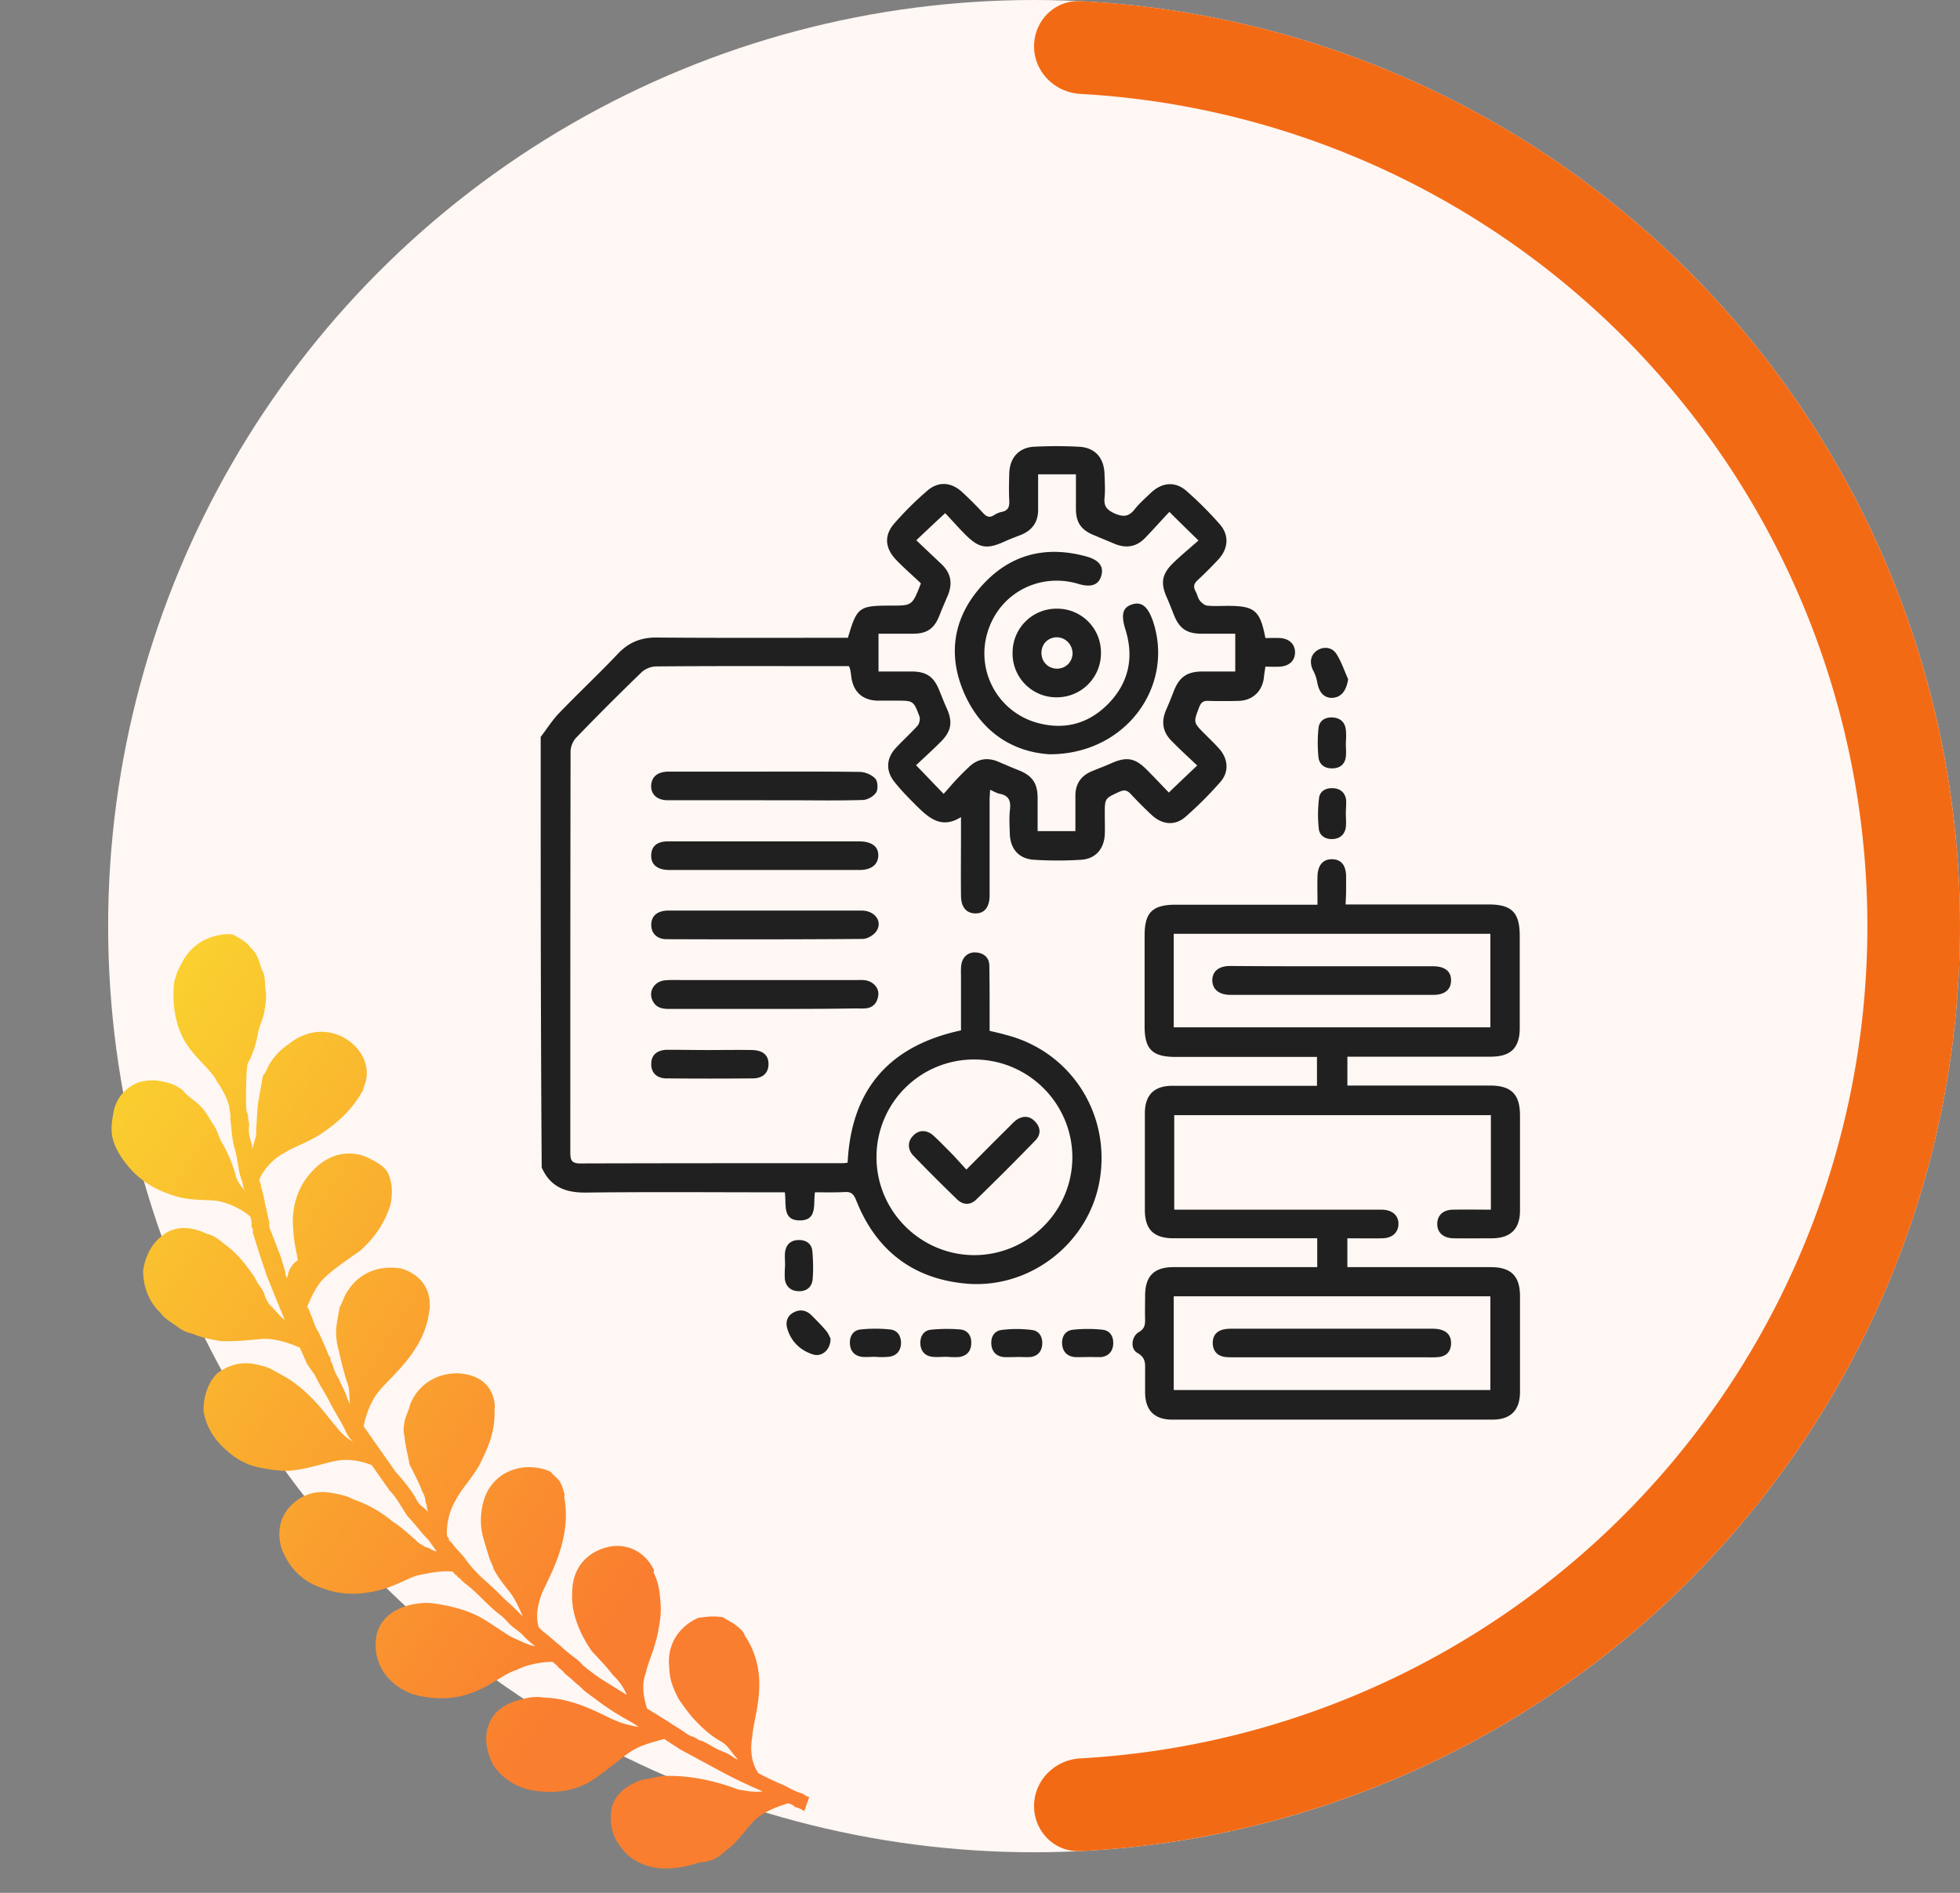 <svg width="145" height="140" fill="none" xmlns="http://www.w3.org/2000/svg"><rect width="100%" height="100%" fill="#808080" stroke="none"/><circle cx="76.5" cy="68.5" r="68.5" fill="#FEF7F3"/><path d="M40 54.503c.453-.586.85-1.228 1.36-1.757 1.417-1.473 2.928-2.89 4.326-4.364.813-.869 1.738-1.246 2.928-1.228 4.459.038 8.917.02 13.357.02h.755c.68-2.287.813-2.381 3.212-2.381 1.549 0 1.549 0 2.191-1.644-.566-.547-1.209-1.095-1.794-1.7-.87-.888-.964-1.851-.151-2.758a23.641 23.641 0 0 1 2.399-2.38c.831-.737 1.794-.661 2.607.094.529.491 1.058 1.02 1.549 1.55.245.264.472.358.793.15a1.62 1.62 0 0 1 .586-.245c.453-.095.567-.36.548-.813-.038-.68-.02-1.36 0-2.059.038-1.133.718-1.889 1.832-1.946a32.148 32.148 0 0 1 3.306 0c1.21.057 1.87.813 1.908 2.022.02.586.057 1.19 0 1.776-.056.604.17.869.737 1.133.661.284 1.058.246 1.493-.302.34-.435.774-.812 1.19-1.21.83-.793 1.813-.887 2.663-.131a26.973 26.973 0 0 1 2.437 2.437c.718.812.643 1.813-.094 2.607a29.937 29.937 0 0 1-1.55 1.549c-.264.245-.32.472-.15.793.132.227.17.51.32.7.133.17.36.358.549.377.49.057.982.019 1.492.019 2.021 0 2.418.321 2.815 2.38.34 0 .699-.019 1.077 0 .699.038 1.133.472 1.114 1.096-.019.604-.453.982-1.133 1.02-.321.019-.661 0-1.058 0-.038.283-.095.567-.113.831-.133 1.002-.832 1.663-1.852 1.7-.755.02-1.511.02-2.267 0-.359-.018-.529.114-.661.454-.434 1.133-.453 1.133.397 1.983.359.36.718.7 1.039 1.058.699.756.793 1.738.132 2.494a27.874 27.874 0 0 1-2.588 2.588c-.775.68-1.72.586-2.494-.132a30.016 30.016 0 0 1-1.549-1.55c-.264-.282-.472-.34-.85-.17-1.077.492-1.077.473-1.077 1.663 0 .492.02.983 0 1.493-.056 1.077-.68 1.794-1.738 1.87a27.283 27.283 0 0 1-3.514 0c-1.133-.076-1.757-.831-1.775-1.984-.02-.585-.057-1.19.019-1.775.056-.605-.095-.983-.737-1.115-.227-.038-.435-.17-.737-.302-.019.32-.038.566-.038.793v7.065c-.019.85-.397 1.304-1.077 1.285-.66-.019-1.039-.472-1.039-1.322-.019-1.53 0-3.06 0-4.59v-1.21c-1.416.888-2.342.095-3.23-.775-.586-.585-1.171-1.17-1.681-1.813-.68-.831-.624-1.776.113-2.55.51-.548 1.077-1.058 1.587-1.625.132-.151.208-.51.132-.699-.434-1.152-.453-1.152-1.738-1.152h-1.341c-1.134-.02-1.833-.662-1.965-1.814a4.414 4.414 0 0 0-.076-.491 1.05 1.05 0 0 0-.094-.246h-1.115c-4.382 0-8.765-.019-13.148.02-.378 0-.831.188-1.096.453a191.615 191.615 0 0 0-4.798 4.798c-.246.246-.435.68-.435 1.039-.019 9.88-.019 19.76-.019 29.64 0 .53.057.832.718.832 6.48-.019 12.96-.019 19.44-.019.113 0 .226-.019.359-.038.264-5.384 3.041-8.633 8.387-9.786v-3.967c0-.283-.019-.567.02-.85.075-.623.528-1.001 1.114-.944.604.056.963.415.963 1 .02 1.323.02 2.646.02 3.968v.831c.434.095.83.19 1.227.302 4.78 1.228 7.746 5.838 6.914 10.75-.793 4.666-5.195 8.104-9.974 7.632-3.91-.378-6.612-2.513-8.048-6.178-.189-.453-.378-.623-.85-.585-.718.037-1.455.019-2.192.019-.132.888.208 2.097-1.152 2.078-1.285-.02-.944-1.21-1.077-2.078h-.831c-4.628 0-9.238-.038-13.866.019-1.53.018-2.645-.416-3.287-1.852C40 75.718 40 65.12 40 54.504ZM86.51 37.86c-.66.699-1.208 1.322-1.775 1.908-.661.699-1.455.812-2.324.434-.49-.207-1.001-.415-1.492-.623-.926-.378-1.322-.926-1.322-1.946v-2.55H76.8v2.626c0 .906-.435 1.511-1.266 1.851-.397.151-.794.302-1.171.472-1.36.624-1.927.53-2.966-.51-.51-.51-.983-1.058-1.474-1.568a253.04 253.04 0 0 0-2.135 2.003c.7.68 1.323 1.247 1.927 1.832.661.661.756 1.417.397 2.267-.208.491-.434 1.002-.623 1.493-.378.944-.907 1.322-1.946 1.322h-2.55v2.796h2.455c1.096 0 1.644.397 2.04 1.398.19.453.36.907.567 1.36.435.983.321 1.663-.453 2.437-.586.586-1.19 1.134-1.833 1.738.718.737 1.323 1.38 2.04 2.116.379-.416.643-.737.926-1.04.303-.32.624-.641.945-.944.642-.623 1.398-.736 2.21-.377.491.207 1.001.434 1.493.623.982.397 1.36.944 1.379 1.984v2.512h2.796v-2.626c0-.907.453-1.511 1.284-1.832.454-.19.926-.36 1.38-.567 1.114-.491 1.737-.397 2.606.472.567.567 1.096 1.134 1.644 1.7.737-.717 1.379-1.322 2.097-2.002-.7-.661-1.322-1.228-1.908-1.832-.661-.662-.756-1.436-.397-2.267.208-.473.397-.945.586-1.436.397-1.001.963-1.398 2.04-1.417h2.494v-2.796h-2.55c-1.059-.019-1.587-.397-1.984-1.379-.17-.434-.34-.869-.53-1.303-.471-1.059-.377-1.72.473-2.55.567-.549 1.19-1.059 1.87-1.663-.774-.756-1.398-1.36-2.153-2.116ZM72.098 78.363a7.208 7.208 0 0 0-7.255 7.198c-.019 3.986 3.23 7.254 7.217 7.273 3.986 0 7.254-3.23 7.273-7.217 0-3.986-3.23-7.235-7.235-7.254Z" fill="#202020"/><path d="M99.546 66.896h10.56c1.738 0 2.324.586 2.324 2.343v6.782c0 1.473-.642 2.115-2.097 2.134H99.679v2.135h10.541c1.586 0 2.229.642 2.229 2.23v7.008c0 1.36-.68 2.04-2.041 2.06-.963 0-1.926.018-2.89 0-.756-.02-1.209-.435-1.19-1.097.019-.623.453-1.02 1.19-1.02.907-.019 1.833 0 2.777 0v-6.99H86.87v6.99h15.377c.756.02 1.228.435 1.209 1.077-.019.623-.453 1.02-1.19 1.04-.85.018-1.7 0-2.588 0v2.134h10.617c1.493 0 2.154.661 2.154 2.154v7.065c0 1.36-.68 2.059-2.041 2.059h-23.69c-1.322 0-2.002-.699-2.002-2.021v-1.549c0-.529.076-1.002-.567-1.361-.547-.302-.453-1.228.114-1.549.415-.245.453-.529.453-.906-.019-.586 0-1.172 0-1.776 0-1.455.661-2.116 2.097-2.116h10.636v-2.135H86.832c-1.474 0-2.135-.642-2.135-2.097v-7.14c0-1.361.68-2.041 2.04-2.041H97.43v-2.135H86.984c-1.739 0-2.306-.567-2.306-2.267v-6.725c0-1.7.586-2.267 2.305-2.267h10.485c0-.737-.02-1.417 0-2.097.019-.831.415-1.285 1.096-1.266.66.02 1 .435 1.02 1.247v1.058c0 .302-.02.623-.038 1.039Zm-12.714 35.913h23.425v-6.933H86.832v6.933Zm0-26.826h23.425v-6.915H86.832v6.915ZM56.549 59.188h-7.141c-.831 0-1.304-.472-1.228-1.19.076-.585.51-.926 1.285-.926h5.232c2.966 0 5.932-.019 8.898.02.397 0 .888.207 1.153.49.189.19.227.775.075 1.02-.189.303-.66.567-1.02.567-1.851.057-3.721.02-5.573.02h-1.68Zm.056 8.162h7.142c.963 0 1.567.793 1.095 1.51-.189.303-.68.586-1.02.586-4.836.038-9.654.038-14.49.02-.736 0-1.152-.435-1.152-1.059 0-.66.434-1.039 1.228-1.058h7.197Zm-.056 7.273h-7.066c-.51 0-.944-.095-1.19-.586-.359-.68.095-1.455.907-1.53.435-.038.888-.02 1.341-.02h12.79c.227 0 .472-.018.699.02.585.094 1.02.585.944 1.114-.075.586-.415.945-1.02.964-.208.019-.415 0-.642 0-2.248.038-4.515.038-6.763.038Zm.076-12.393h6.914c.944 0 1.454.378 1.436 1.058-.02.66-.51 1.058-1.398 1.058H49.52c-.925 0-1.398-.435-1.34-1.153.037-.623.453-.963 1.246-.963h7.198Zm-4.1 15.434c1.04 0 2.078-.019 3.117 0 .813.019 1.228.397 1.21 1.058 0 .623-.416 1.039-1.172 1.039-2.116.019-4.232.019-6.367 0-.736 0-1.152-.434-1.133-1.077 0-.642.416-1.02 1.171-1.039 1.058 0 2.116.02 3.174.02Zm8.917 21.329c.019.85-.661 1.416-1.342 1.171-.944-.321-1.605-.983-1.87-1.946-.132-.51.057-.945.53-1.171.471-.227.906-.132 1.284.245.359.36.718.718 1.039 1.096.189.208.283.472.359.605Zm38.293-48.759c-.133.85-.492 1.322-1.134 1.379-.623.038-1.02-.378-1.152-1.153a3.055 3.055 0 0 0-.321-.906c-.265-.567-.17-1.115.302-1.436.472-.321 1.114-.265 1.436.245.377.586.585 1.247.869 1.87Zm-.17 4.741c0 .322.037.662 0 .983-.057.548-.416.85-.945.869-.548.038-1.001-.227-1.077-.794a10.447 10.447 0 0 1 0-2.172c.057-.567.491-.831 1.058-.794.567.038.907.36.964.926.037.321.019.642 0 .982Zm0 5.215c0 .32.038.66 0 .982-.076.567-.454.869-1.001.888-.53.019-.964-.265-1.002-.794a9.782 9.782 0 0 1 .02-2.229c.056-.529.51-.774 1.038-.737.53.02.888.322.964.85.019.34-.02.7-.02 1.04ZM58.08 93.59c0-.322-.039-.662 0-.983.075-.567.434-.888 1-.888.567-.019.983.284 1.02.85.057.68.076 1.36.02 2.04-.057.605-.473.926-1.077.889-.548-.02-.926-.36-.983-.926a8.52 8.52 0 0 1 .02-.982c-.02 0-.02 0 0 0Zm6.649 6.763c-.321 0-.661.038-.982 0-.53-.076-.832-.416-.87-.945-.037-.567.227-1.02.794-1.077a10.447 10.447 0 0 1 2.173 0c.566.057.83.492.812 1.058-.038.567-.36.907-.926.964a5.87 5.87 0 0 1-1.001 0c0 .019 0 0 0 0Zm5.308 0c-.359 0-.699.038-1.058 0-.529-.057-.85-.397-.888-.926-.037-.567.227-1.02.775-1.077a11.927 11.927 0 0 1 2.172-.019c.567.057.85.492.813 1.058-.02.567-.34.907-.926.983a7 7 0 0 1-.888-.019c0 .019 0 0 0 0Zm5.12.019c-.302 0-.605.019-.907 0-.529-.057-.85-.378-.907-.907-.056-.567.19-1.02.756-1.096a8.809 8.809 0 0 1 2.23 0c.566.057.812.53.774 1.077-.038.529-.36.869-.888.926-.359.019-.718-.019-1.058 0Zm5.252 0c-.303 0-.605.018-.907 0-.567-.057-.888-.416-.926-.964-.037-.567.246-1.001.813-1.058a10.433 10.433 0 0 1 2.172 0c.567.057.831.51.794 1.077-.038.529-.34.869-.87.945-.377.018-.736-.019-1.076 0 0-.019 0 0 0 0Zm-2.777-44.584c-2.645-.17-5.007-1.587-6.291-4.496-1.247-2.834-.831-5.573 1.228-7.897 2.097-2.38 4.76-3.08 7.82-2.23.945.265 1.285.757 1.078 1.437-.19.66-.756.869-1.682.585-2.909-.869-5.856.7-6.725 3.57a5.326 5.326 0 0 0 3.552 6.67c2.04.604 3.891.15 5.384-1.38 1.51-1.549 1.908-3.42 1.265-5.478-.34-1.096-.226-1.644.51-1.87.68-.208 1.134.15 1.512 1.209 1.643 4.836-2.003 9.899-7.651 9.88Z" fill="#202020"/><path d="M81.448 48.307a3.257 3.257 0 0 1-3.268 3.268 3.236 3.236 0 0 1-3.269-3.325 3.246 3.246 0 0 1 3.306-3.23 3.23 3.23 0 0 1 3.23 3.287Zm-3.25-1.172c-.66 0-1.152.492-1.152 1.153s.491 1.152 1.134 1.171c.66 0 1.152-.491 1.17-1.133-.018-.662-.51-1.172-1.151-1.19Zm-6.706 39.37c1.133-1.133 2.135-2.153 3.155-3.155.17-.17.321-.34.51-.49.472-.34.982-.36 1.398.075.434.434.472.963.057 1.398a193.312 193.312 0 0 1-4.402 4.401c-.435.416-.964.397-1.398-.018a131.678 131.678 0 0 1-3.25-3.25c-.434-.453-.415-1.058-.018-1.454.415-.454 1.001-.473 1.511-.02.416.379.812.794 1.21 1.19.396.398.774.832 1.227 1.323Zm27.034 13.885h-7.198c-.264 0-.529 0-.775-.037-.51-.095-.793-.435-.83-.926-.038-.529.188-.926.717-1.077.265-.075.548-.075.831-.075h14.547c.226 0 .472 0 .699.056.567.133.85.492.831 1.058-.019.567-.34.926-.926.983-.321.037-.661.018-.982.018h-6.914Zm0-28.922h7.481c.888 0 1.36.377 1.341 1.076-.019.662-.472 1.04-1.322 1.04H91.045c-.87 0-1.36-.416-1.36-1.096.019-.661.49-1.04 1.322-1.04 2.531.02 5.025.02 7.519.02Z" fill="#202020"/><path d="M76.5 3.425c0-1.892 1.534-3.434 3.424-3.34a68.502 68.502 0 0 1 59.862 94.629 68.505 68.505 0 0 1-59.862 42.2c-1.89.095-3.424-1.447-3.424-3.339s1.535-3.415 3.423-3.52a61.644 61.644 0 0 0 53.534-37.963 61.654 61.654 0 0 0-13.364-67.185 61.65 61.65 0 0 0-40.17-17.962C78.035 6.84 76.5 5.317 76.5 3.425Z" fill="#F36A15"/><path d="M14.699 69.775a3.947 3.947 0 0 0-1.153 1.27c-.275.504-.55 1.008-.678 1.723-.17 1.998.296 3.555 1.036 4.609.74 1.053 1.724 1.78 2.137 2.592.444.632.856 1.442.94 2.01-.03.179.117.39.054.747.084.568.105 1.493.338 2.272.232.779.253 1.704.518 2.304.116.39.084.568.232.78-.031.178.148.21.148.21-.296-.422-.772-.875-.856-1.443a10.563 10.563 0 0 0-.91-2.19c-.296-.42-.38-.989-.676-1.41-.296-.421-.56-1.021-1.037-1.475-.476-.453-.983-.728-1.28-1.149-.655-.485-1.195-.58-1.734-.677-.54-.096-1.11-.013-1.502.102-.995.376-1.693 1.174-1.883 2.246-.096.536-.19 1.072-.106 1.64.084.568.349 1.168.793 1.8 1.184 1.686 2.56 2.299 3.786 2.701 1.227.403 2.55.269 3.269.397.899.16 1.914.709 2.39 1.162 0 0 .116.39.085.568-.032.179.116.39.116.39l-.032.178s.465 1.557 1.079 3.326l1.29 3.178c-.328-.242-.624-.663-1.1-1.117a2.514 2.514 0 0 1-.413-.81c-.116-.39-.444-.633-.708-1.233-.592-.842-1.185-1.685-2.168-2.413-.328-.242-.804-.695-1.344-.791-1.195-.582-2.306-.595-3.152-.008-.846.587-1.365 1.417-1.587 2.668-.01 1.104.338 2.272 1.29 3.179.296.421.804.696 1.132.938.328.243.656.485 1.195.581.688.307 1.407.435 2.126.563 1.29.044 2.433-.121 3.184-.172.931-.019 1.978.352 2.666.658l.528 1.2.148.211.445.632c.264.6.708 1.232 1.12 2.042.413.811.857 1.443 1.122 2.043.264.6.592.843.592.843a3.988 3.988 0 0 1-1.28-1.149c-.624-.664-1.925-2.739-4.135-3.869-.508-.275-.836-.517-1.375-.613-1.407-.435-2.402-.058-3.248.529-.666.618-1.037 1.659-1.047 2.763.169 1.136.729 2.157 1.86 3.096a5.018 5.018 0 0 0 2.391 1.162c.72.128 1.439.256 2.19.205 1.322-.134 2.316-.51 3.279-.708.963-.197 1.862-.038 2.729.301l.74 1.053.593.843c.476.453.888 1.264 1.332 1.896.624.664 1.068 1.296 1.544 1.749l.444.632.148.211c-.36-.064-.507-.275-.867-.339-.328-.242-.508-.274-.656-.485-.328-.243-.951-.907-1.787-1.424-.804-.696-1.82-1.245-2.866-1.615-.508-.275-1.048-.371-1.587-.467-1.439-.255-2.465.3-3.163 1.097-.698.798-.889 1.87-.54 3.038.38.99 1.121 2.043 2.316 2.624 1.883.888 3.385.786 4.74.474 1.353-.313 2.2-.9 2.982-1.129.963-.198 1.925-.396 2.645-.268l.148.211c.18.032.148.211.328.242.148.211.476.454.476.454s.327.242.803.696c.476.453 1.1 1.117 1.756 1.602.328.243.624.664.952.907.328.242.656.485.804.696.476.453.804.695.804.695-.54-.095-1.048-.37-1.735-.677-.508-.274-1.164-.759-2-1.277-.835-.517-1.882-.887-3.14-1.111-.54-.096-1.08-.192-1.65-.109-1.323.134-2.35.689-2.867 1.518-.519.83-.53 1.934-.15 2.924.382.989 1.334 1.895 2.56 2.298 1.947.53 3.48.25 4.687-.273 1.205-.523 2.084-1.289 2.866-1.519.815-.408 1.778-.605 2.708-.624 0 0 .328.242.476.453.328.242.476.453.476.453s.328.243.804.696c.328.243.476.453.804.696l.983.728a19.186 19.186 0 0 0 2 1.277c.507.274.835.517.835.517-.54-.096-1.079-.192-1.766-.498-.868-.339-2.867-1.616-5.268-1.674-.54-.096-1.11-.013-1.502.102-1.354.312-2.2.899-2.57 1.939-.34.862-.17 1.998.39 3.019a4.42 4.42 0 0 0 2.835 1.795c1.978.351 3.543-.108 4.601-.842 1.058-.733 1.936-1.499 2.571-1.939.846-.587 1.809-.785 2.592-1.014l1.163.759 3.046 1.648a37.873 37.873 0 0 0 3.078 1.469c-.57.082-1.11-.013-1.83-.141-.867-.339-3.141-1.112-5.574-.991-.571.083-.963.198-1.534.28-1.386.492-2.084 1.289-2.243 2.183-.158.893.01 2.029.783 2.904.592.843 1.787 1.424 3.078 1.469 1.11.013 1.893-.217 2.676-.446.751-.051 1.354-.313 1.809-.785 1.058-.734 1.608-1.742 2.274-2.361.667-.619 1.661-.995 2.444-1.225 0 0 .36.064.508.275.36.064.687.306.687.306l.37-1.04s-.18-.032-.507-.274c-.36-.064-.867-.339-1.375-.613-.867-.339-1.883-.888-1.883-.888-.444-.632-.645-1.59-.454-2.662.106-1.64 1.333-4.371-.38-7.257l-.148-.21c-.116-.39-.444-.632-.772-.875s-.508-.275-.836-.517c-.719-.128-1.29-.045-1.861.038-1.206.523-2.36 1.793-2.138 3.675.021.926.286 1.526.698 2.337.444.632.889 1.264 1.364 1.717.624.664 1.28 1.149 1.788 1.424.508.274.772.874 1.248 1.327 0 0-.18-.032-.508-.274-.328-.243-.687-.307-1.195-.581-.508-.275-.836-.517-1.195-.581-.328-.243-.508-.275-.508-.275s-.18-.032-.508-.275c-.328-.242-.835-.517-1.163-.759l-1.671-1.035c-.233-.778-.434-1.736-.095-2.597.127-.715.709-1.902.931-3.153.127-.715.223-1.251.17-1.998-.053-.746-.106-1.493-.518-2.304l.032-.179c-.677-1.41-2.052-2.023-3.406-1.711-1.354.312-2.655 1.372-2.645 3.401-.106 1.64.719 3.262 1.459 4.315.624.664 1.248 1.328 1.544 1.749a4.26 4.26 0 0 1 1.036 1.475l-1.67-1.035c-.836-.517-1.64-1.213-1.64-1.213s-.148-.21-.476-.453a10.433 10.433 0 0 1-1.132-.938c-.328-.243-.803-.696-1.131-.939-.328-.243-.476-.453-.476-.453-.233-.779-.074-1.672.265-2.534.306-.683.857-1.691 1.259-2.91.402-1.219.656-2.649.37-4.174l.032-.179c-.116-.389-.232-.778-.38-.989-.149-.211-.476-.453-.624-.664-.508-.275-1.227-.402-1.978-.352-1.323.134-2.772.983-3.121 2.948-.16.894-.106 1.641.126 2.419l.35 1.168c.115.39.263.6.38.99.412.81 1.036 1.474 1.332 1.896.297.421.56 1.021.825 1.621 0 0-.624-.664-1.428-1.36-.624-.664-1.427-1.36-1.427-1.36s-.804-.696-1.396-1.538c-.297-.421-.624-.664-.92-1.085-.149-.211-.329-.243-.297-.422l-.148-.21c-.053-.747.138-1.819.656-2.649.307-.683 1.217-1.627 1.767-2.635.582-1.187 1.164-2.374 1.09-4.047l.032-.178c-.074-1.673-1.237-2.432-2.707-2.509-1.29-.045-2.888.592-3.566 2.316-.063.357-.338.861-.402 1.219-.063.357-.127.714-.01 1.104.053.746.285 1.525.37 2.093.412.811.824 1.622.94 2.011.149.211.265.6.233.779.148.21.085.568.233.778 0 0-.148-.21-.476-.453-.328-.243-.444-.632-.74-1.053a15.356 15.356 0 0 0-1.216-1.507l-1.185-1.685-1.184-1.685c.127-.715.497-1.755.984-2.406.973-1.302 3.512-3.063 3.872-6.133l.032-.178c.106-1.64-.846-2.547-2.073-2.95-1.259-.223-2.973.025-4.01 1.684-.243.326-.306.683-.581 1.187l-.19 1.072c-.128.715-.075 1.462.158 2.241.2.957.433 1.736.55 2.125.264.6.168 1.136.253 1.704 0 0-.148-.21-.265-.6-.116-.389-.412-.81-.528-1.2-.296-.421-.413-.81-.529-1.2-.148-.21-.148-.21-.116-.389l-.148-.211s-.381-.99-.793-1.8c-.296-.421-.381-.99-.53-1.2-.115-.39-.263-.6-.263-.6.306-.683.645-1.544 1.311-2.163.667-.62 1.513-1.206 2.571-1.94.878-.765 1.82-1.888 2.285-3.465l.032-.178c.127-.715.075-1.462-.19-2.062-.264-.6-.952-.907-1.46-1.181-1.195-.581-2.877-.512-4.273 1.084-1.153 1.27-1.439 2.878-1.302 4.193.021.925.254 1.704.338 2.272-.634.44-.73.976-.825 1.512l.032-.178s-.148-.211-.116-.39l-.35-1.168-.76-1.979s-.149-.21-.085-.568c-.116-.389-.2-.957-.317-1.347a8.825 8.825 0 0 0-.317-1.346c.031-.179-.117-.39-.117-.39l.032-.178c.307-.683 1.005-1.48 1.82-1.889.634-.44 1.809-.785 2.867-1.518 1.058-.734 2.147-1.646 2.972-3.159l.032-.179c.614-1.365-.063-2.776-1.226-3.536-1.164-.76-2.814-.869-4.327.337-.846.587-1.333 1.238-1.64 1.921-.031.179-.243.326-.275.504l-.095.536-.19 1.072c-.16.894-.138 1.82-.202 2.177.085.568-.19 1.072-.286 1.608 0 0 .032-.178-.084-.568-.117-.39-.233-.779-.137-1.315-.117-.389-.053-.746-.201-.957-.085-.568-.032-2.955.064-3.491.275-.504.582-1.187.772-2.26.095-.536.37-1.04.466-1.576.095-.536.19-1.072.106-1.64-.085-.568.01-1.104-.286-1.526-.232-.778-.348-1.168-.824-1.62-.297-.422-.804-.697-1.312-.971-.54-.096-1.682.07-2.528.656Z" fill="url(#a)"/><defs><linearGradient id="a" x1="3.707" y1="84.894" x2="48.78" y2="114.631" gradientUnits="userSpaceOnUse"><stop stop-color="#FAD12F"/><stop offset="1" stop-color="#FA7E2F"/></linearGradient></defs></svg>